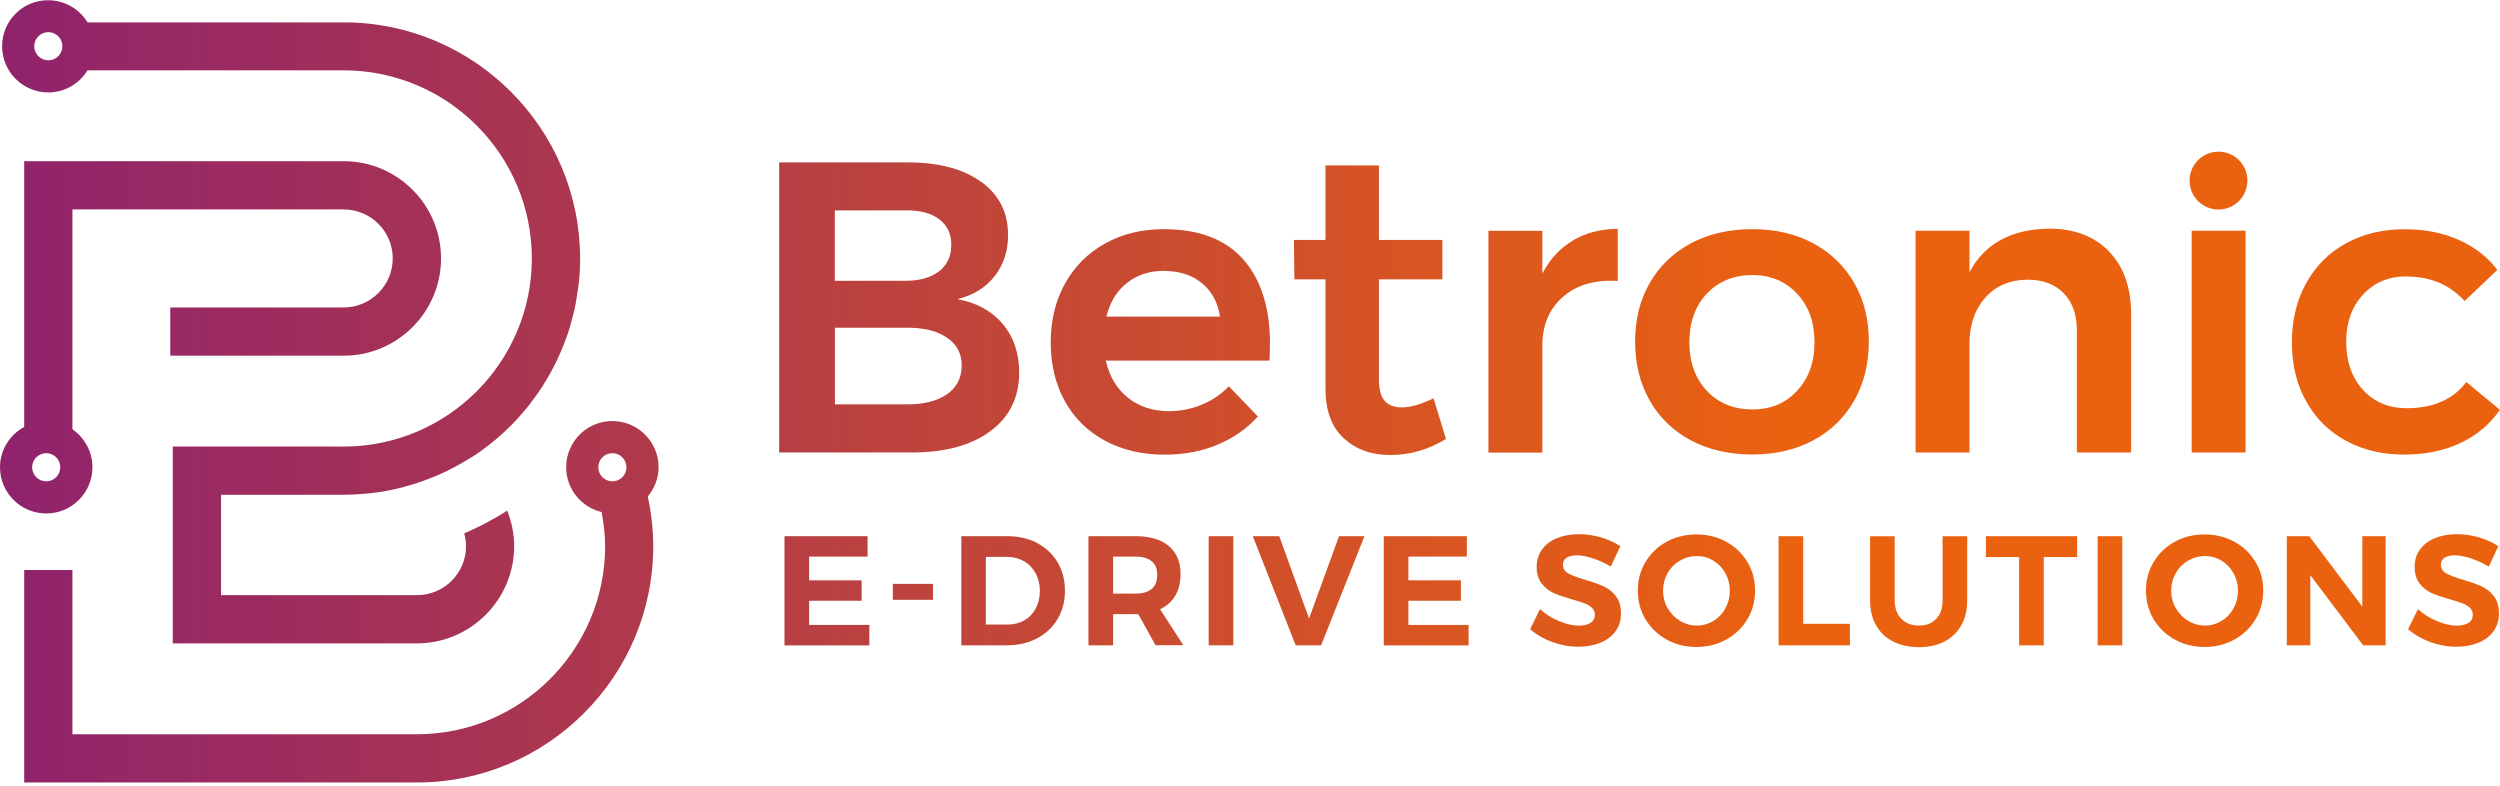 <svg width="299" height="94" viewBox="0 0 299 94" fill="none" xmlns="http://www.w3.org/2000/svg">
<g clip-path="url(#clip0_1_125)">
<path d="M5.779 11.056C7.764 11.056 9.499 9.99 10.47 8.412H41.108C53.511 8.412 63.606 18.506 63.606 30.909C63.606 43.313 53.511 53.407 41.108 53.407H20.659V76.95H49.854C56.27 76.95 61.495 71.725 61.495 65.319C61.495 63.815 61.181 62.383 60.659 61.066C59.029 62.132 57.294 63.02 55.518 63.794C55.654 64.285 55.737 64.787 55.737 65.319C55.737 68.559 53.104 71.181 49.865 71.181H26.437V59.175H41.118C41.965 59.175 42.801 59.123 43.626 59.05C43.867 59.029 44.097 59.008 44.337 58.987C45.079 58.903 45.81 58.799 46.531 58.653C46.845 58.59 47.148 58.517 47.461 58.444C47.691 58.391 47.931 58.35 48.161 58.287V58.266C48.161 58.266 48.172 58.266 48.182 58.266C51.004 57.535 53.658 56.385 56.072 54.88C56.208 54.797 56.364 54.713 56.5 54.63C56.542 54.598 56.584 54.577 56.626 54.546C56.626 54.546 56.626 54.546 56.636 54.546C59.112 52.916 61.317 50.899 63.167 48.59C63.282 48.444 63.386 48.297 63.501 48.151C63.982 47.524 64.442 46.887 64.87 46.228C65.027 45.988 65.173 45.737 65.319 45.486C65.675 44.901 66.009 44.295 66.323 43.679C66.479 43.376 66.615 43.073 66.761 42.77C67.033 42.184 67.284 41.578 67.514 40.972C67.639 40.638 67.775 40.303 67.89 39.959C68.099 39.342 68.277 38.726 68.433 38.099C68.527 37.743 68.621 37.398 68.705 37.043C68.851 36.364 68.966 35.674 69.06 34.985C69.102 34.661 69.175 34.347 69.207 34.034C69.322 33.02 69.384 31.986 69.384 30.941C69.384 15.35 56.699 2.675 41.118 2.675H10.47C9.499 1.097 7.764 0.031 5.779 0.031C2.727 1.52551e-06 0.251 2.477 0.251 5.528C0.251 8.579 2.727 11.056 5.779 11.056ZM5.779 3.845C6.709 3.845 7.461 4.598 7.461 5.528C7.461 6.458 6.709 7.21 5.779 7.21C4.849 7.21 4.096 6.458 4.096 5.528C4.096 4.598 4.849 3.845 5.779 3.845ZM11.056 55.884C11.056 54.003 10.105 52.341 8.663 51.338V25.047H41.108C44.347 25.047 46.97 27.68 46.97 30.909C46.97 34.138 44.337 36.772 41.108 36.772H20.366V42.54H41.108C47.524 42.54 52.749 37.315 52.749 30.909C52.749 24.504 47.535 19.279 41.108 19.279H2.894V51.056C1.181 51.996 0 53.794 0 55.884C0 58.935 2.477 61.411 5.528 61.411C8.579 61.411 11.056 58.935 11.056 55.884ZM3.845 55.884C3.845 54.954 4.598 54.201 5.528 54.201C6.458 54.201 7.21 54.954 7.21 55.884C7.21 56.814 6.458 57.566 5.528 57.566C4.598 57.566 3.845 56.814 3.845 55.884ZM78.768 55.884C78.768 52.832 76.291 50.356 73.24 50.356C70.189 50.356 67.712 52.832 67.712 55.884C67.712 58.486 69.52 60.659 71.955 61.244C72.206 62.592 72.373 63.95 72.373 65.319C72.373 77.723 62.279 87.817 49.875 87.817H8.663V68.172H2.894V93.585H49.865C65.455 93.585 78.13 80.91 78.13 65.319C78.13 63.324 77.89 61.328 77.472 59.384C78.266 58.423 78.768 57.211 78.768 55.873V55.884ZM73.24 54.201C74.17 54.201 74.922 54.954 74.922 55.884C74.922 56.814 74.17 57.566 73.24 57.566C72.31 57.566 71.558 56.814 71.558 55.884C71.558 54.954 72.31 54.201 73.24 54.201ZM117.368 21.756C119.5 23.313 120.566 25.424 120.566 28.099C120.566 30.011 120.033 31.662 118.956 33.031C117.88 34.4 116.407 35.319 114.515 35.779C116.825 36.207 118.632 37.2 119.939 38.757C121.245 40.314 121.893 42.247 121.893 44.556C121.893 47.535 120.743 49.875 118.444 51.568C116.145 53.271 113.021 54.118 109.05 54.118H93.188V19.425H108.601C112.3 19.425 115.215 20.199 117.347 21.756H117.368ZM112.31 32.456C113.282 31.693 113.773 30.638 113.773 29.279C113.773 27.921 113.282 26.928 112.31 26.207C111.339 25.476 109.991 25.131 108.267 25.162H99.844V33.584H108.267C109.98 33.584 111.328 33.208 112.31 32.446V32.456ZM113.23 47.179C114.421 46.354 115.017 45.194 115.017 43.71C115.017 42.226 114.421 41.171 113.23 40.366C112.039 39.551 110.388 39.164 108.277 39.196H99.855V48.36H108.277C110.388 48.391 112.039 47.994 113.23 47.169V47.179ZM172.959 52.487C170.848 53.773 168.633 54.421 166.313 54.421C163.993 54.421 162.165 53.752 160.712 52.414C159.26 51.077 158.528 49.102 158.528 46.489V33.407H154.808L154.756 28.694H158.528V19.781H164.923V28.694H172.51V33.407H164.923V45.35C164.923 46.573 165.153 47.44 165.613 47.952C166.073 48.465 166.773 48.726 167.692 48.726C168.685 48.726 169.939 48.36 171.454 47.639L172.938 52.498L172.959 52.487ZM188.1 28.767C189.636 27.858 191.434 27.388 193.482 27.357V33.605C190.733 33.438 188.549 34.076 186.919 35.518C185.279 36.96 184.464 38.893 184.464 41.338V54.128H178.016V27.607H184.464V32.717C185.352 31.003 186.575 29.687 188.111 28.778L188.1 28.767ZM216.847 29.091C218.947 30.22 220.577 31.798 221.758 33.825C222.928 35.862 223.513 38.193 223.513 40.836C223.513 43.48 222.928 45.873 221.758 47.921C220.587 49.969 218.947 51.557 216.847 52.676C214.746 53.794 212.332 54.358 209.584 54.358C206.836 54.358 204.359 53.794 202.249 52.676C200.138 51.557 198.487 49.969 197.317 47.921C196.146 45.873 195.561 43.511 195.561 40.836C195.561 38.161 196.146 35.852 197.317 33.825C198.487 31.798 200.138 30.22 202.249 29.091C204.359 27.973 206.805 27.409 209.584 27.409C212.364 27.409 214.746 27.973 216.847 29.091ZM204.13 35.131C202.74 36.615 202.05 38.548 202.05 40.93C202.05 43.313 202.74 45.246 204.13 46.73C205.519 48.214 207.338 48.966 209.584 48.966C211.831 48.966 213.545 48.224 214.934 46.73C216.324 45.246 217.014 43.313 217.014 40.93C217.014 38.548 216.324 36.615 214.934 35.131C213.545 33.647 211.758 32.895 209.584 32.895C207.411 32.895 205.519 33.637 204.13 35.131ZM252.26 30.105C254.015 31.933 254.882 34.42 254.882 37.566V54.118H248.393V39.447C248.393 37.597 247.86 36.134 246.805 35.058C245.75 33.981 244.308 33.449 242.489 33.449C240.337 33.48 238.644 34.211 237.411 35.633C236.168 37.054 235.551 38.872 235.551 41.087V54.118H229.104V27.597H235.551V32.55C237.369 29.143 240.535 27.409 245.07 27.346C248.111 27.346 250.504 28.266 252.26 30.094V30.105ZM262.124 27.597H268.571V54.118H262.124V27.597ZM287.84 33.051C285.687 33.051 283.953 33.783 282.615 35.236C281.278 36.688 280.609 38.569 280.609 40.889C280.609 43.208 281.278 45.183 282.615 46.636C283.953 48.088 285.698 48.82 287.84 48.82C291.017 48.82 293.389 47.775 294.977 45.695L298.99 49.018C297.798 50.732 296.231 52.059 294.277 52.979C292.323 53.909 290.066 54.368 287.485 54.368C284.904 54.368 282.553 53.804 280.525 52.686C278.488 51.568 276.91 49.98 275.792 47.952C274.663 45.915 274.109 43.585 274.109 40.941C274.109 38.297 274.684 35.904 275.823 33.856C276.962 31.808 278.55 30.22 280.578 29.102C282.615 27.984 284.945 27.419 287.589 27.419C290.003 27.419 292.156 27.837 294.057 28.684C295.959 29.53 297.506 30.721 298.686 32.278L294.768 35.998C292.981 34.044 290.672 33.072 287.83 33.072L287.84 33.051ZM93.825 64.128H103.763V66.573H96.772V69.405H103.052V71.85H96.772V74.745H103.972V77.19H93.825V64.139V64.128ZM106.783 69.834H111.589V71.735H106.783V69.834ZM124.066 64.964C125.111 65.518 125.916 66.291 126.501 67.273C127.086 68.266 127.368 69.395 127.368 70.659C127.368 71.923 127.076 73.052 126.48 74.045C125.884 75.037 125.069 75.8 124.014 76.354C122.958 76.908 121.757 77.18 120.398 77.18H114.975V64.128H120.513C121.84 64.128 123.032 64.41 124.077 64.954L124.066 64.964ZM122.53 74.191C123.105 73.846 123.554 73.376 123.878 72.759C124.202 72.153 124.369 71.453 124.369 70.669C124.369 69.886 124.202 69.186 123.857 68.559C123.512 67.942 123.052 67.451 122.457 67.117C121.861 66.782 121.203 66.605 120.451 66.605H117.911V74.692H120.576C121.297 74.692 121.945 74.525 122.52 74.18L122.53 74.191ZM138.204 77.18L136.135 73.449H133.126V77.18H130.179V64.128H135.843C137.546 64.128 138.862 64.525 139.792 65.309C140.722 66.103 141.193 67.211 141.193 68.653C141.193 69.656 140.984 70.523 140.566 71.234C140.148 71.944 139.542 72.488 138.748 72.864L141.527 77.169H138.194L138.204 77.18ZM133.126 70.993H135.853C136.668 70.993 137.305 70.805 137.744 70.429C138.183 70.053 138.403 69.499 138.403 68.757C138.403 68.015 138.183 67.493 137.744 67.127C137.305 66.761 136.668 66.573 135.853 66.573H133.126V70.993ZM144.557 64.128H147.504V77.18H144.557V64.128ZM149.834 64.128H153.001L156.564 73.972L160.148 64.128H163.189L158.006 77.18H154.965L149.834 64.128ZM165.498 64.128H175.435V66.573H168.445V69.405H174.725V71.85H168.445V74.745H175.644V77.19H165.498V64.139V64.128ZM190.524 66.782C189.772 66.542 189.124 66.417 188.591 66.417C188.058 66.417 187.682 66.511 187.379 66.699C187.076 66.887 186.93 67.159 186.93 67.524C186.93 67.984 187.139 68.339 187.567 68.58C187.996 68.82 188.654 69.071 189.553 69.332C190.451 69.593 191.183 69.854 191.768 70.116C192.343 70.377 192.844 70.763 193.252 71.286C193.659 71.808 193.868 72.498 193.868 73.355C193.868 74.212 193.649 74.901 193.21 75.508C192.771 76.114 192.165 76.563 191.392 76.876C190.618 77.19 189.741 77.347 188.758 77.347C187.703 77.347 186.669 77.159 185.645 76.782C184.621 76.406 183.743 75.894 183.001 75.257L184.182 72.853C184.84 73.449 185.603 73.93 186.46 74.285C187.316 74.64 188.1 74.828 188.811 74.828C189.417 74.828 189.897 74.713 190.232 74.494C190.577 74.275 190.744 73.951 190.744 73.522C190.744 73.188 190.629 72.916 190.399 72.697C190.169 72.477 189.877 72.3 189.521 72.164C189.166 72.028 188.675 71.871 188.058 71.694C187.16 71.443 186.428 71.192 185.864 70.952C185.3 70.701 184.809 70.325 184.401 69.813C183.994 69.301 183.785 68.621 183.785 67.785C183.785 67.002 183.994 66.312 184.422 65.727C184.85 65.131 185.436 64.682 186.198 64.368C186.961 64.055 187.839 63.888 188.842 63.888C189.741 63.888 190.618 64.024 191.486 64.274C192.353 64.536 193.126 64.88 193.795 65.319L192.656 67.765C191.987 67.357 191.277 67.033 190.524 66.782ZM206.46 64.797C207.526 65.382 208.372 66.187 208.989 67.211C209.605 68.235 209.908 69.374 209.908 70.628C209.908 71.882 209.605 73.031 208.989 74.055C208.372 75.09 207.536 75.894 206.46 76.49C205.384 77.085 204.203 77.378 202.897 77.378C201.59 77.378 200.41 77.085 199.333 76.49C198.257 75.894 197.421 75.09 196.805 74.066C196.188 73.041 195.885 71.892 195.885 70.628C195.885 69.363 196.188 68.235 196.805 67.211C197.421 66.187 198.257 65.382 199.323 64.797C200.389 64.212 201.58 63.919 202.897 63.919C204.213 63.919 205.384 64.212 206.46 64.797ZM200.922 67.043C200.305 67.409 199.804 67.911 199.448 68.548C199.083 69.186 198.905 69.875 198.905 70.638C198.905 71.401 199.083 72.112 199.459 72.749C199.835 73.386 200.316 73.888 200.932 74.254C201.549 74.63 202.217 74.818 202.938 74.818C203.659 74.818 204.318 74.63 204.924 74.264C205.53 73.898 206.01 73.397 206.355 72.759C206.711 72.122 206.888 71.411 206.888 70.649C206.888 69.886 206.711 69.196 206.355 68.559C206 67.921 205.519 67.42 204.924 67.054C204.318 66.688 203.659 66.5 202.938 66.5C202.217 66.5 201.549 66.688 200.922 67.054V67.043ZM212.719 64.128H215.666V74.609H221.256V77.18H212.719V64.128ZM227.4 74.003C227.933 74.546 228.633 74.818 229.522 74.818C230.41 74.818 231.058 74.546 231.57 74.013C232.082 73.48 232.333 72.739 232.333 71.798V64.139H235.279V71.798C235.279 72.937 235.049 73.93 234.579 74.776C234.109 75.612 233.44 76.26 232.573 76.72C231.706 77.169 230.682 77.399 229.501 77.399C228.32 77.399 227.286 77.169 226.408 76.72C225.52 76.27 224.851 75.623 224.37 74.776C223.9 73.94 223.66 72.948 223.66 71.798V64.139H226.606V71.798C226.606 72.728 226.868 73.47 227.4 74.003ZM237.516 64.128H248.425V66.626H244.433V77.18H241.486V66.626H237.516V64.128ZM250.88 64.128H253.827V77.18H250.88V64.128ZM267.234 64.797C268.3 65.382 269.146 66.187 269.762 67.211C270.379 68.235 270.682 69.374 270.682 70.628C270.682 71.882 270.379 73.031 269.762 74.055C269.146 75.09 268.31 75.894 267.234 76.49C266.157 77.085 264.977 77.378 263.67 77.378C262.364 77.378 261.183 77.085 260.107 76.49C259.031 75.894 258.195 75.09 257.578 74.066C256.962 73.041 256.659 71.892 256.659 70.628C256.659 69.363 256.962 68.235 257.578 67.211C258.195 66.187 259.031 65.382 260.097 64.797C261.163 64.212 262.354 63.919 263.67 63.919C264.987 63.919 266.157 64.212 267.234 64.797ZM261.695 67.043C261.079 67.409 260.577 67.911 260.222 68.548C259.856 69.186 259.679 69.875 259.679 70.638C259.679 71.401 259.856 72.112 260.233 72.749C260.609 73.386 261.089 73.888 261.706 74.254C262.322 74.63 262.991 74.818 263.712 74.818C264.433 74.818 265.092 74.63 265.698 74.264C266.304 73.898 266.784 73.397 267.129 72.759C267.484 72.122 267.662 71.411 267.662 70.649C267.662 69.886 267.484 69.196 267.129 68.559C266.774 67.921 266.293 67.42 265.698 67.054C265.092 66.688 264.433 66.5 263.712 66.5C262.991 66.5 262.322 66.688 261.695 67.054V67.043ZM282.521 64.128H285.322V77.18H282.636L276.314 68.789V77.18H273.503V64.128H276.189L282.532 72.55V64.128H282.521ZM295.531 66.782C294.778 66.542 294.131 66.417 293.598 66.417C293.065 66.417 292.688 66.511 292.385 66.699C292.082 66.887 291.936 67.159 291.936 67.524C291.936 67.984 292.145 68.339 292.574 68.58C293.002 68.82 293.66 69.071 294.559 69.332C295.458 69.593 296.189 69.854 296.774 70.116C297.349 70.377 297.85 70.763 298.258 71.286C298.666 71.808 298.875 72.498 298.875 73.355C298.875 74.212 298.655 74.901 298.216 75.508C297.777 76.114 297.171 76.563 296.398 76.876C295.625 77.19 294.747 77.347 293.765 77.347C292.709 77.347 291.675 77.159 290.651 76.782C289.627 76.406 288.749 75.894 288.007 75.257L289.188 72.853C289.846 73.449 290.609 73.93 291.466 74.285C292.323 74.64 293.106 74.828 293.817 74.828C294.423 74.828 294.904 74.713 295.238 74.494C295.583 74.275 295.75 73.951 295.75 73.522C295.75 73.188 295.635 72.916 295.405 72.697C295.175 72.477 294.883 72.3 294.528 72.164C294.172 72.028 293.681 71.871 293.065 71.694C292.166 71.443 291.435 71.192 290.87 70.952C290.306 70.701 289.815 70.325 289.407 69.813C289 69.301 288.791 68.621 288.791 67.785C288.791 67.002 289 66.312 289.428 65.727C289.857 65.131 290.442 64.682 291.205 64.368C291.967 64.055 292.845 63.888 293.848 63.888C294.747 63.888 295.625 64.024 296.492 64.274C297.359 64.536 298.133 64.88 298.801 65.319L297.662 67.765C296.994 67.357 296.283 67.033 295.531 66.782ZM151.893 41.181C151.893 36.824 150.827 33.438 148.695 31.024C146.564 28.61 143.387 27.409 139.155 27.409C136.543 27.409 134.212 27.984 132.164 29.123C130.116 30.262 128.518 31.86 127.379 33.908C126.24 35.956 125.665 38.308 125.665 40.951C125.665 43.595 126.229 45.936 127.347 47.963C128.465 49.99 130.064 51.578 132.133 52.697C134.202 53.815 136.584 54.379 139.291 54.379C141.6 54.379 143.711 53.982 145.613 53.188C147.515 52.393 149.124 51.275 150.44 49.812L146.971 46.197C146.041 47.158 144.965 47.89 143.721 48.402C142.478 48.914 141.182 49.175 139.834 49.175C137.88 49.175 136.24 48.642 134.902 47.566C133.565 46.489 132.676 45.016 132.248 43.125H151.83C151.862 42.696 151.882 42.048 151.882 41.192L151.893 41.181ZM139.197 32.404C141.214 32.404 142.833 32.978 144.056 34.138C145.08 35.11 145.686 36.354 145.905 37.869H132.321C132.708 36.322 133.408 35.058 134.463 34.107C135.738 32.968 137.316 32.393 139.197 32.393V32.404ZM268.791 21.599C268.791 23.511 267.244 25.058 265.332 25.058C263.42 25.058 261.873 23.511 261.873 21.599C261.873 19.687 263.42 18.14 265.332 18.14C267.244 18.14 268.791 19.687 268.791 21.599Z" fill="url(#paint0_linear_1_125)"/>
</g>
<defs>
<linearGradient id="paint0_linear_1_125" x1="0" y1="46.792" x2="299" y2="46.792" gradientUnits="userSpaceOnUse">
<stop stop-color="#8F236C"/>
<stop offset="0.71" stop-color="#EA6110"/>
</linearGradient>
<clipPath id="clip0_1_125">
<rect width="299" height="93.585" fill="white"/>
</clipPath>
</defs>
</svg>
